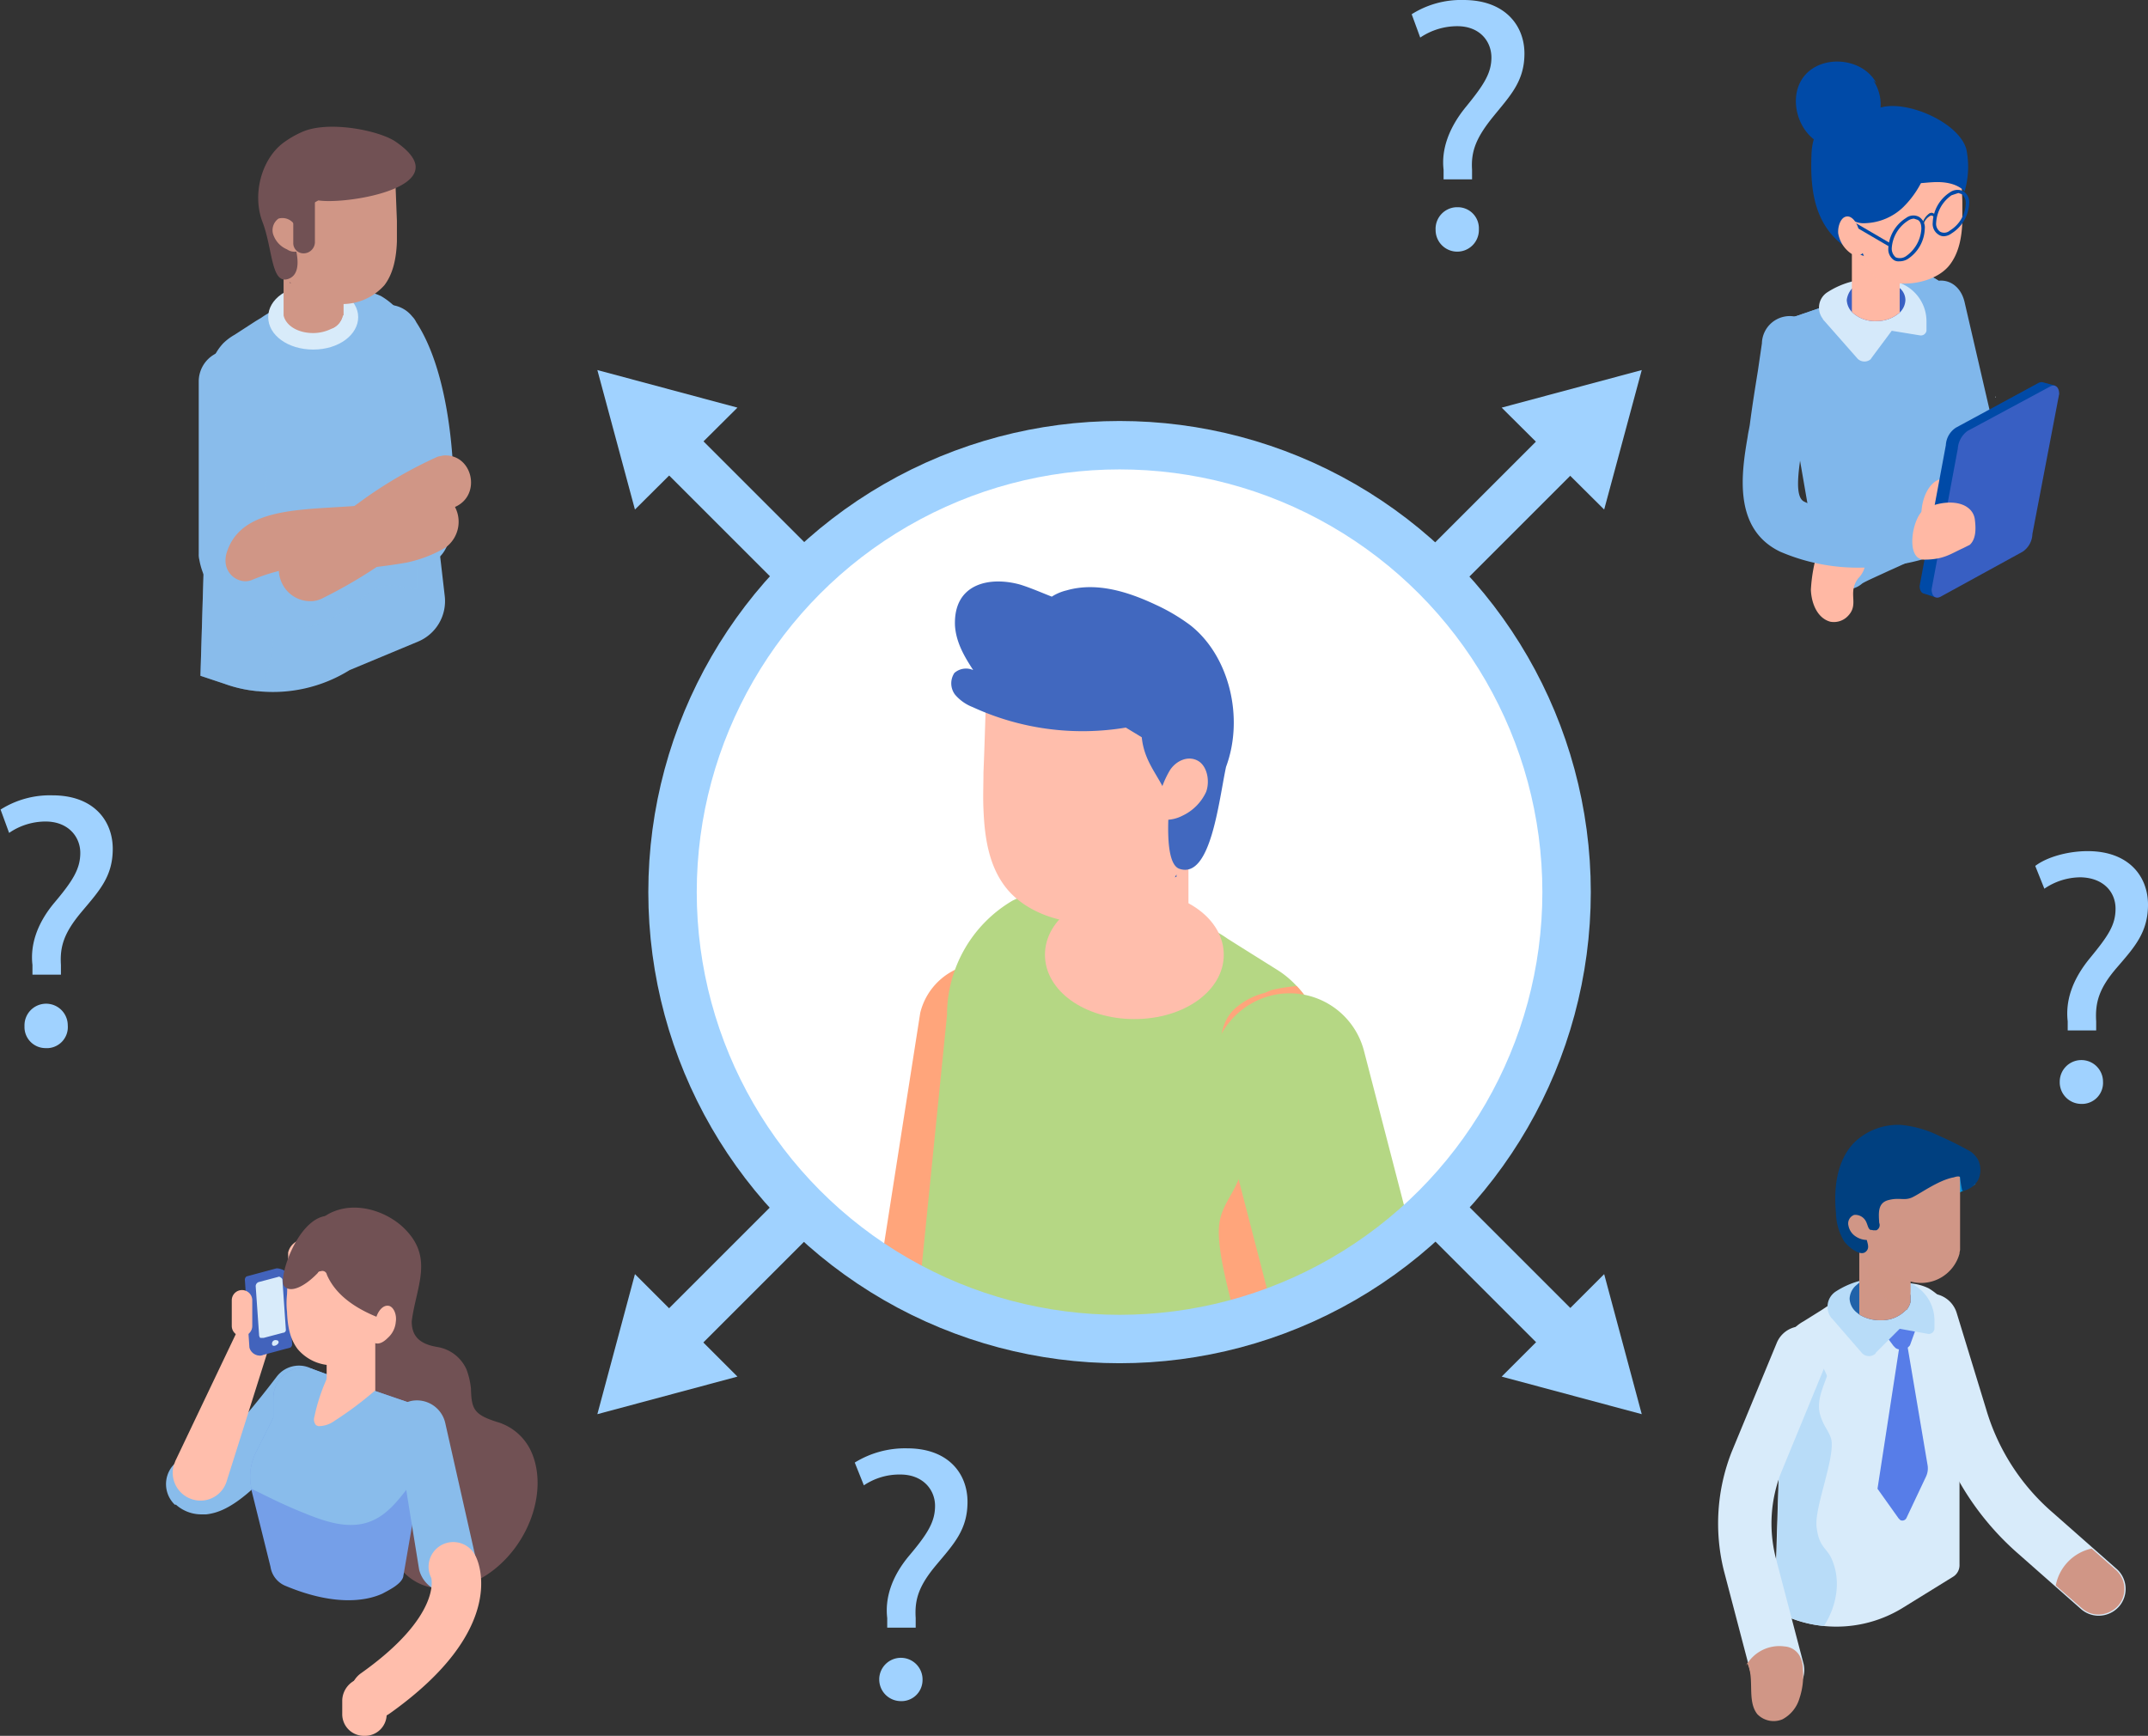 <svg xmlns="http://www.w3.org/2000/svg" viewBox="0 0 377.2 304.9"><rect x="0" y="0" width="377.2" height="304.9" fill="#333333" stroke="none"/><defs/><defs><clipPath id="a"><circle cx="196.6" cy="156.7" r="78.5" fill="none"/></clipPath></defs><path fill="#a0d2ff" d="M253.5 31.5v-1.7c-.4-3.4.8-7.2 3.9-11s4.5-5.9 4.5-8.7-2-5.5-6-5.5a11.6 11.6 0 00-6.5 2l-1.5-4.1A16.2 16.2 0 01257 0c7.3 0 10.7 4.5 10.7 9.4s-2.5 7.4-5.5 11.1-3.9 6.1-3.7 9.3v1.7zm-1.4 8.9a3.8 3.8 0 013.6-4h.2a3.7 3.7 0 013.8 3.6v.4a3.8 3.8 0 11-7.6 0zM5.7 171.2v-1.7c-.4-3.4.7-7.2 3.9-11s4.5-5.9 4.5-8.7-2.1-5.5-6.1-5.5a11.3 11.3 0 00-6.4 2l-1.5-4.1a16.2 16.2 0 019.1-2.5c7.3 0 10.6 4.5 10.6 9.4s-2.4 7.4-5.5 11.1-3.8 6.1-3.6 9.3v1.7zm-1.4 8.9a3.8 3.8 0 017.6 0 3.7 3.7 0 01-3.4 4h-.4a3.7 3.7 0 01-3.8-3.6v-.4zM155.8 285.9v-1.7c-.4-3.4.7-7.2 3.9-11s4.5-5.9 4.5-8.7-2.1-5.5-6.1-5.5a11.2 11.2 0 00-6.4 1.9l-1.6-4a16.8 16.8 0 019.2-2.5c7.3 0 10.6 4.5 10.6 9.4s-2.4 7.4-5.5 11.1-3.8 6.1-3.6 9.3v1.7zm-1.4 8.9a3.8 3.8 0 017.6.4 3.7 3.7 0 01-3.9 3.6 3.8 3.8 0 01-3.7-3.9zM363.1 181v-1.6c-.4-3.5.7-7.2 3.9-11.1s4.5-5.8 4.5-8.7-2.1-5.4-6.1-5.5a11.3 11.3 0 00-6.4 2l-1.6-4c2.1-1.6 5.8-2.6 9.2-2.6 7.3 0 10.6 4.5 10.6 9.4s-2.4 7.5-5.5 11.1-3.8 6.1-3.6 9.4v1.6zm-1.4 9a3.8 3.8 0 017.6 0 3.7 3.7 0 01-3.5 3.9h-.4a3.8 3.8 0 01-3.7-3.7z"/><path fill="none" stroke="#a0d2ff" stroke-miterlimit="10" stroke-width="8.504" d="M275.4 77.9L117.9 235.4"/><path fill="#a0d2ff" d="M263.7 71.6l24.6-6.6-6.6 24.5-18-17.9zM111.5 223.8l-6.6 24.6 24.6-6.6-18-18z"/><path fill="#80b7eb" d="M323.3 103.4a4.6 4.6 0 01-3-2.6 7.3 7.3 0 012.2-8.4 34.8 34.8 0 016.6-3.5c3.6-1.6 9-4 11.1-6.1a2.3 2.3 0 00.6-2.5l-.3-.8-5-21.9c-.7-3.2.8-6.7 3.5-7.9s5.3.3 6 3.4l5 21.6a17.7 17.7 0 01-4.1 17.3c-3.6 3.5-9.6 6.2-14.3 8.3-1.7.8-4 1.8-4.6 2.2a4.1 4.1 0 01-3.7.9z"/><path fill="#ffb8a4" d="M326.3 101.6a4.3 4.3 0 00.6-5.4 5.5 5.5 0 00-3.9-2 3 3 0 00-2.9 1.2 5.8 5.8 0 00-1.2 2.5 28.2 28.2 0 00-.9 5.7c.1 2.5 1.2 5 3.4 5.6a3.4 3.4 0 002.9-.8c2.4-2.2 0-4.1 2-6.8z"/><path fill="#714e51" d="M332.7 40.9c-.1 0-.1 0-.1.1v-.3c0 .1 0 .2.1.2z"/><path fill="#ffb8a4" d="M334.9 48.1h.3l-.9-.9z"/><path fill="#80b7eb" d="M312.2 62l1.8 6.8 3.6 20.8c.4 1.4 2.8 2.5 4.1 3.1 3.3 1.7 9.7 2.5 19.2-1.5a5.5 5.5 0 002.9-3.7l3.7-15.4v-.3a11.3 11.3 0 00-1-7l-3.5-6.6v-3.6c0-4.2-3.7-7.3-7.5-6.1l-3.3 1.2-9.1 3.2-7.9 2.7a5.3 5.3 0 00-3 6.4z"/><path fill="#80b7eb" d="M312.2 62l1.8 6.8c.9 1.1 1.8 2.3 2.8 3.4s3.9 4.8 6.6 6.1c4.5 2.1 9.6.4 14.1-1.5l8.3-3.8 1.7-.9v-.3a11.3 11.3 0 00-1-7l-3.5-6.6v-3.6c0-4.2-3.7-7.3-7.5-6.1l-3.3 1.2-9.1 3.2-7.9 2.7a5.3 5.3 0 00-3 6.4z"/><path fill="#d5e9fa" d="M320.3 56.3l5.9 6.7a1.7 1.7 0 002.3.1l.2-.3 3.5-4.7 4.9.8a1 1 0 001.2-.8v-1.7a7.2 7.2 0 00-5.7-7 13.4 13.4 0 00-3.5-.4 14.6 14.6 0 00-8.3 2.4 3.2 3.2 0 00-.7 4.6c0 .1.1.2.2.3z"/><path fill="#385fc3" d="M324.3 52.7a3.3 3.3 0 00.9 2.1 5.8 5.8 0 004.3 1.6 6.1 6.1 0 004.1-1.5 3.2 3.2 0 001-2.2 2.8 2.8 0 00-1-2.1c-.1-.1-.1-.2-.2-.2a5 5 0 00-2.9-1.2h-1a6.6 6.6 0 00-4.3 1.5 3.7 3.7 0 00-.9 2z"/><path fill="#ffb8a4" d="M325.2 41.7v13.1a5.8 5.8 0 004.3 1.6 6.1 6.1 0 004.1-1.5V41.7z"/><path fill="#ffb8a4" d="M333.3 54.5l-2.7-3.9-.6-.8-3.6-5.2-.7-1.1h.6l3.3.2a53.3 53.3 0 014 4.2z" opacity=".71"/><path fill="#80b7eb" d="M327.1 99.7a38.9 38.9 0 0010.7-1.5 4.8 4.8 0 003.2-6 4.8 4.8 0 00-6.1-3.2c-5.6 1.7-13.4 1.4-18.1-.9-1.6-.8-1.1-4.9-.3-9.8.1-.9.3-1.7.4-2.5.4-3.1.9-6.2 1.4-9.3l.7-4.7a4.9 4.9 0 10-9.6-1.5l-.7 4.8c-.5 3.1-1 6.2-1.4 9.3-.1.8-.3 1.5-.4 2.3-1.1 6.4-2.6 16.2 5.7 20.2a34.5 34.5 0 0014.5 2.8z"/><path fill="#d5e9fa" d="M350.4 69.6v.2h.1z"/><path fill="#ffb8a4" d="M339.5 95.1a31.5 31.5 0 001.5-11c-2 .3-3.6 3.1-3.6 6.4a7.9 7.9 0 001.9 5.5 2.9 2.9 0 01.2-.9z"/><path fill="#004aa7" d="M358.9 67.2l1.9.5c.1 0 .1.1.1.2l-21.1 37-1.8-.6 3.7-17.6z"/><path fill="#004aa7" d="M353.1 96.3l-14.4 7.8c-.9.5-1.6 0-1.6-1.2l4.6-24.7a3.9 3.9 0 011.8-3.1l14.4-7.8c.9-.5 1.6.1 1.6 1.3l-4.6 24.6a3.9 3.9 0 01-1.8 3.1z"/><path fill="#385fc3" d="M355.2 96.9l-14.4 7.9c-.9.5-1.6-.1-1.6-1.3l4.6-24.7a4.2 4.2 0 011.7-3.1l14.5-7.8c.9-.5 1.6.1 1.6 1.3l-4.7 24.6a3.9 3.9 0 01-1.7 3.1z"/><path fill="#ffb8a4" d="M345.6 89.2c-1.9-1.5-5.6-1-7.7.3s-3.4 8.8 0 8.8 4.6-1 6.8-2l1.2-.6c1.1-1 1.1-2.8.9-4.4a3 3 0 00-1.2-2.1z"/><path fill="#004aa7" d="M318.1 27.3c.2-8.9 8.2-6.9 15.7-6.3a7.8 7.8 0 012.1.4 5.1 5.1 0 011.6.9c4.4 3.3 7.4 8.4 6.8 13.5-1.1 9.6-14.7 13.2-21.9 6.2-4-3.9-4.5-9.5-4.3-14.7z"/><path fill="#ffb8a4" d="M344.6 38.9c-.1 2.8-.6 5.5-2.2 7.6s-4.7 3.2-7.5 3.3a8.7 8.7 0 01-4.5-1c-2.5-1.5-3.7-4.8-4.3-7.9a14.9 14.9 0 01-.5-3.6 11.3 11.3 0 015.5-10.7 17.4 17.4 0 017.7-2.4 6.5 6.5 0 013.9.4 3.6 3.6 0 011.6 2.2 1.7 1.7 0 010 1l.3 7.6z"/><path fill="#004aa7" d="M328 20.5c2.7-4.6 15.7 0 17.3 5.7a15.4 15.4 0 01-.3 7.4c-1.4-1.4-3.5-1.7-5.5-1.6s-3.9.5-5.8-.1a8.2 8.2 0 01-4.8-4.5c-1.7-3.3-1.8-5.5-.9-6.9z"/><path fill="#004aa7" d="M329.5 14.6c-2.4-4.5-9.6-5.1-12.7-1.2s-.9 10.8 3.9 12.2a7.8 7.8 0 009.1-4.6 7.7 7.7 0 00-3.6-9.4zM338.2 30.2a17 17 0 01-4 6.2 10.1 10.1 0 01-6.6 2.8 4 4 0 01-3.1-1.1 5.3 5.3 0 01-.8-1.7 11.1 11.1 0 01.5-7.2 8 8 0 015.3-4.7 9.2 9.2 0 017.4 1.4c1.5 1 2.9 2.7 2.5 4.5zM324.37 38.995l.303-.518 7.236 4.228-.303.518z"/><path fill="#ffb8a4" d="M328.3 42.4a.6.6 0 01-.6 0c0-.1 0-.1-.1-.2zM324 38.1c1-.4 1.9.7 2.3 1.9a13.4 13.4 0 00.7 1.8 1.3 1.3 0 00.7.6 2 2 0 01-1.1 2.4c-.8.3-1.6-.2-2.3-.9a5.4 5.4 0 01-1.5-2.9c-.1-1.2.4-2.6 1.2-2.9z"/><path fill="#f6af00" d="M339.8 38.5c-.2-.6-.6-.8-1-.5a2.5 2.5 0 00-1.1 1.7h-.2a3.2 3.2 0 011.3-2.2c.5-.3 1 0 1.2.7z"/><path fill="#004aa7" d="M339.8 38.5c-.2-.6-.6-.8-1-.5a2.5 2.5 0 00-1.1 1.7h-.2a3.2 3.2 0 011.3-2.2c.5-.3 1 0 1.2.7z"/><path fill="#004aa7" d="M332.6 45.7a2.3 2.3 0 01-1-2.1 6.6 6.6 0 013.1-5.3 2.1 2.1 0 012.3-.2 2.2 2.2 0 011 2.1 6.6 6.6 0 01-3 5.3 2.8 2.8 0 01-1.5.4 1.5 1.5 0 01-.9-.2zm2.4-6.9a6.2 6.2 0 00-2.8 4.8 2 2 0 00.7 1.6 1.9 1.9 0 001.8-.2 6.3 6.3 0 002.7-4.8c0-.8-.2-1.4-.7-1.6l-.6-.2a2.1 2.1 0 00-1.1.4zM340.4 41.2a2.2 2.2 0 01-1-2.1 6.6 6.6 0 013-5.3 2.3 2.3 0 012.4-.2 2.3 2.3 0 011 2.1 6.6 6.6 0 01-3.1 5.3 2.4 2.4 0 01-1.4.5 1.6 1.6 0 01-.9-.3zm2.3-6.9a6.3 6.3 0 00-2.7 4.8 1.7 1.7 0 00.7 1.6 1.5 1.5 0 001.7-.2 5.8 5.8 0 002.8-4.8 2 2 0 00-.7-1.6l-.6-.2z"/><path fill="none" stroke="#a0d2ff" stroke-miterlimit="10" stroke-width="8.504" d="M117.9 77.9l157.5 157.5"/><path fill="#a0d2ff" d="M111.5 89.5L104.9 65l24.6 6.6-18 17.9zM263.7 241.8l24.6 6.6-6.6-24.6-18 18z"/><circle cx="196.6" cy="156.7" r="78.5" fill="#fff"/><g clip-path="url(#a)"><path fill="#ffbeac" d="M145 309l9.2-44v-.2a29.3 29.3 0 00-.7-14.7 137.9 137.9 0 0116.9-10.2l.5 1.4.3.8a49.6 49.6 0 012.6 11.4 114.2 114.2 0 00-.2 11.7c-.1 1.2-.3 2.4-.5 3.6l-9.2 44.1a9.6 9.6 0 01-8.5 7.7 14.2 14.2 0 01-2.9-.2A9.7 9.7 0 01145 309z"/><path fill="#ffa57b" d="M151.4 243.1l10.2-65.2a11.4 11.4 0 0122.4 4L173.4 243l2-.4a87.7 87.7 0 00-1.7 23.4l-1.3.3a16.9 16.9 0 01-16.5-2.6 1.8 1.8 0 00-.7-.5c-4.5-4-4.9-14.2-3.8-20.1z"/><path fill="#4568c3" d="M192.1 238.6l30.6 10.6 12.2 14-3.6 87.9L227 428a7.3 7.3 0 01-7.3 7.3h-5a7.3 7.3 0 01-7.3-6.7l-7.7-91.7.3-34.8-9.2-5.4-10.1 62 10.6 54a7.2 7.2 0 01-6.9 7.5h-.8l-3.5-.3a7 7 0 01-6.5-6l-20.2-53.5a36.5 36.5 0 01-1.6-16.7l14.5-91.4z"/><path fill="#b5d784" d="M166.3 178.3l-7.5 74.5a15.1 15.1 0 009 15.3l19.8 8.7a46.5 46.5 0 0029.3 6.7 47.1 47.1 0 0010.5-2.4l7.5-2.6-2.8-94.8a15.8 15.8 0 00-4.4-10.5 16.4 16.4 0 00-3.5-2.9l-6.7-4.2-1.9-1.2c-5-3.5-14.9-7.2-23.7-8.3l-5.1-.3a18.7 18.7 0 00-9 1.9 23.3 23.3 0 00-11.5 20.1z"/><path fill="#ffa57b" d="M216.9 283.5a47.1 47.1 0 0010.5-2.4l7.5-2.6-2.8-94.8a15.8 15.8 0 00-4.4-10.5 31.1 31.1 0 00-4.4.7l-1.2.5a12.4 12.4 0 00-5.4 2.9c-3.4 3.4-2.6 9.1-.9 13.6s3.8 9.4 2.5 14-3.4 6.1-4.1 9.5c-1.4 7.1 6.2 25.1 5.4 32.3-.4 4.2-3.4 7.6-5.3 11.3-4 8-2.4 17.9 2.6 25.5z"/><path fill="#ffbeac" d="M199.2 179c8.8 0 15.7-5 15.7-11.3s-6.9-11.3-15.7-11.3-15.7 5-15.7 11.3 6.9 11.3 15.7 11.3z"/><path fill="#ffbeac" d="M189.7 163.4v-19.1a8.7 8.7 0 012.6-6.1 9.1 9.1 0 013.3-2.2 9.6 9.6 0 013.3-.6h1.5a9.6 9.6 0 015.5 2.5 8.6 8.6 0 012.8 6.4v20.1h-.1c-.7 3.1-4.6 5.4-9.4 5.4s-8.8-2.3-9.4-5.4h-.1z"/><path fill="#ffbeac" d="M172.7 142.1c.2 5.2 1 10.2 4.1 14s8.6 5.9 13.7 6a14.6 14.6 0 008.2-1.8c4.6-2.8 6.8-8.8 8-14.5q.6-3.3.9-6.6a26.2 26.2 0 00-.7-7.4 21.6 21.6 0 00-9.4-12.2c-4.3-2.7-9.3-3.9-14.2-4.5-2.4-.3-5-.4-7.2.9a5.8 5.8 0 00-2.8 4 3.7 3.7 0 00-.1 1.8c-.2 4.7-.3 9.3-.5 13.9 0 2.1-.1 4.3 0 6.4z"/><path fill="#4168bf" d="M206.3 138.3h.1v-.4a.6.6 0 01-.1.4zM206.3 138.3l-.4-.2c-.3-.1-.7-.3-.9 0s.1.5.3.5l-.8.8a1.6 1.6 0 001.8-1.1zM206.3 154.1l.3-.5v.4z"/><path fill="#4168bf" d="M167.6 118.2a3.1 3.1 0 013.3-.5c-1.5-2.3-3-4.8-3.2-7.8-.3-7.5 6.2-8.7 11.5-7.2 1.9.6 3.7 1.4 5.5 2.1a8.5 8.5 0 012.6-1.1c5.2-1.5 10.7.2 15.6 2.5a33.7 33.7 0 016.1 3.6c6.9 5.4 9.5 16.3 6.3 24.9-1.3 6.1-2.7 19.8-8.2 17.9-2.9-1-1.7-11.3-1.8-11.6-1.1-4.2-4.3-6.5-4.8-11.5l-2.8-1.7a46.1 46.1 0 01-26.9-3.6 7.7 7.7 0 01-3.1-2.2 3.3 3.3 0 01-.1-3.8z"/><path fill="#ffbeac" d="M203.6 139.8a1.9 1.9 0 00-1.4 2.4 2.8 2.8 0 002.4 1.8 6.3 6.3 0 003-.7 8.6 8.6 0 004.2-4.2c.7-1.9.2-4.6-1.5-5.5s-3.7 0-4.8 1.6a16.6 16.6 0 00-2.1 5.5zM226.7 316.7a9.7 9.7 0 009.2-6.8l13.2-43.1a48.5 48.5 0 00.6-26.7L236 187.3a9.6 9.6 0 10-18.6 4.9l13.7 52.7a30.1 30.1 0 01-.4 16.3l-13.2 43.1a9.5 9.5 0 006.2 11.9c0 .1.1.1.2.1a9 9 0 002.8.4z"/><path fill="#b5d784" d="M243.7 279.2a32.3 32.3 0 01-12.7-1.7 8.9 8.9 0 01-5.6-11.1l1.8-5.9a26.6 26.6 0 00.3-14.8l-14-54a14.1 14.1 0 011-10.1 13.8 13.8 0 018.6-6.7 13.5 13.5 0 0116.4 9.6l14.1 54.4a54.7 54.7 0 01-.6 29.5l-1.4 4.5a9 9 0 01-7.9 6.3z"/><path fill="#4568c3" d="M211.7 288.6l19.5 29.5-15.1 22.1-6.1-25.6 1.7-26z"/></g><circle cx="196.6" cy="156.7" r="78.5" fill="none" stroke="#a0d2ff" stroke-miterlimit="10" stroke-width="8.504"/><path fill="#89bceb" d="M35.4 266h.8c3.6-.4 8.5-2.9 20.2-18.3a4.6 4.6 0 00-.7-6.6l-.2-.2a4.9 4.9 0 00-6.9.9c-8 10.5-11.7 13.4-13.1 14.2a4.9 4.9 0 00-5.2 1.5 5 5 0 00.4 6.8h.2a6.7 6.7 0 004.5 1.7z"/><path fill="#ffbeac" d="M47.5 235.8l-7.7 24.4a4.8 4.8 0 01-5.9 3.2 4.9 4.9 0 01-3.4-6l.3-.8 11.1-23.3z"/><path fill="#4263bc" d="M45.8 238.1l4.3-1.7a.7.7 0 00.3-.6v-12c0-.6-1.4-1.1-1.9-1l-5.2 1.4a.7.7 0 00-.3.6l.8 11.9a1.9 1.9 0 002 1.4z"/><path fill="#4263bc" d="M45.8 238.1l5.2-1.4a.7.7 0 00.3-.6l-.8-11.9c0-.6-.6-1.2-1.1-1.1l-5.2 1.5c-.2 0-.3.2-.3.5l.8 11.9c0 .6.6 1.2 1.1 1.1z"/><path fill="#d8ebfa" d="M50.2 233.6l-.6-8.7a.5.5 0 00-.3-.5.4.4 0 00-.5-.1l-3.4.9a.8.8 0 00-.5.7l.6 8.6a.8.8 0 00.2.5h.6l3.4-.9a.5.5 0 00.5-.5zM48.9 235.9a1 1 0 01-.8.5c-.3 0-.4-.3-.3-.6a.6.6 0 01.7-.4c.3 0 .5.2.4.5z"/><path fill="#ffbeac" d="M42.5 234.7a1.8 1.8 0 001.8-1.8v-4.5a1.8 1.8 0 00-1.8-1.8 1.8 1.8 0 00-1.8 1.8v4.5a1.8 1.8 0 001.8 1.8z"/><path fill="#715154" d="M54.4 222.9a3.4 3.4 0 01.1-1c.2-4-.1-7.4 4.1-9.1s9.1 0 12 2.6c5.8 5.3 2.5 10.4 1.7 16.7 0 2.7 1.5 4 4.5 4.5a6.8 6.8 0 015.1 3.9 13 13 0 01.8 3.4c.1 3.6.5 4.6 4.7 5.9a9.5 9.5 0 015.9 5.2c2.9 6.5-.1 15.8-6.8 20.9s-14.6 3.9-17.5-2.6a15 15 0 01-.7-9.1c1.2-5.3.6-6.2-1.7-8.2a6 6 0 01-1.9-2.5 10 10 0 01-.2-7.6c1.1-3.6.9-5.9-.9-7.2a17.9 17.9 0 00-3.9-1.3 7.3 7.3 0 01-5.4-4.2c-1.5-3.5-.3-6.8.1-10.3z"/><path fill="#715154" d="M57.3 233.6h.1v-.2c.1 0 .1.1 0 .2z"/><path fill="#759fe8" d="M75.6 252.4l-1.6 6.1-3.2 18.5c-.4 1.3-2.5 2.3-3.6 2.9-3 1.4-8.7 2.2-17.2-1.4a4.3 4.3 0 01-2.5-3.3l-3.4-13.7v-.3a9.5 9.5 0 01.9-6.2l3-6v-3.2a5.4 5.4 0 015.2-5.6l1.5.2 3 1.1 8.1 2.8 7 2.4a4.9 4.9 0 012.8 5.7z"/><path fill="#89bceb" d="M75.6 252.4l-1.6 6.1-2.5 3c-1.7 2.2-3.5 4.4-5.9 5.5-4 1.9-8.5.3-12.6-1.4-2.5-1-5-2.2-7.4-3.4l-1.5-.7v-.3a9.5 9.5 0 01.9-6.2l3-6v-3.2a5.4 5.4 0 015.2-5.6l1.5.2 3 1.1 8.1 2.8 7 2.4a4.9 4.9 0 012.8 5.7z"/><path fill="#ffbeac" d="M65.8 244.3a62.4 62.4 0 01-7.1 5.3 4.7 4.7 0 01-2.8.9c-.2-.1-.4-.1-.5-.3a1.5 1.5 0 01-.2-1.3 32.3 32.3 0 012.5-7.4z"/><path fill="#ffbeac" d="M65.9 233.6v10.7l-8.5.7v-11.4h8.5z"/><path fill="#ffbeac" d="M64.4 236.7l-6.9 7.1-.1.6v-7.6l7-.1z"/><path fill="#ffbeac" d="M50.4 230.4c.1 2.5.5 4.8 1.9 6.6a8 8 0 006.5 2.8 6.4 6.4 0 003.8-.8c2.2-1.3 3.2-4.2 3.8-6.8a16.5 16.5 0 00.4-3.1 9.8 9.8 0 00-4.7-9.3 15.9 15.9 0 00-6.7-2.1 5 5 0 00-3.4.4 3 3 0 00-1.4 1.9v.8c-.1 2.2-.1 4.4-.2 6.6a13.7 13.7 0 000 3z"/><path fill="#89bceb" d="M77.4 279.6a5.4 5.4 0 01-3.8-3.9l-3.8-23.5c-.6-2.7-.4-5.4 2.3-6.1a5.1 5.1 0 016.1 3.9l5.3 23.5a5.2 5.2 0 01-3.8 6.1z"/><path fill="#715154" d="M69.6 232.5c-5.8-1.7-10.4-4.4-12.2-8.6a.8.8 0 00-1.1-.6.5.5 0 00-.5.3c-2.3 2.4-4.8 3.6-5.9 2.3s2.2-11.5 7.2-12.3c10.2-1.7 16.3 9 14.3 17.8z"/><path fill="#ffbeac" d="M68.4 301a4.3 4.3 0 11-5-7.1c14.1-10 12.4-16.7 12.3-16.8a4.3 4.3 0 017.8-3.8c.7 1.3 5.6 13-15.1 27.7z"/><path fill="#ffbeac" d="M64 304.9a3.8 3.8 0 003.9-3.7v-2.6a3.8 3.8 0 00-3.9-3.9 4.1 4.1 0 00-3.9 3.9v2.4a3.8 3.8 0 003.9 3.9zM64.3 233.6h.5c.1 0 .1-.1.1-.2z"/><path fill="#ffbeac" d="M68.4 229.4c-1-.3-1.9.7-2.3 1.9a4.9 4.9 0 01-.6 1.7c-.2.3-.4.6-.7.6a2.1 2.1 0 001 2.3c.8.3 1.6-.2 2.3-.9a4.2 4.2 0 001.4-2.8c.2-1.2-.3-2.5-1.1-2.8z"/><path fill="#89bceb" d="M72.7 99.5c-6.2.6-15.3-4.9-21.7-8a5.4 5.4 0 01-2.7-7.3 5.6 5.6 0 017.4-2.6l13.2 6.3c-.2-8-3-22-5-25.4a5.4 5.4 0 01.8-7.7 5.4 5.4 0 017.7.8 3.6 3.6 0 01.7 1c5.3 8.1 6.7 22.1 6.6 31.6s-2.9 10.9-7 11.3z"/><path fill="#89bceb" d="M73.3 63.2l4.8 41.5a7.7 7.7 0 01-4.7 8l-12 5a25.5 25.5 0 01-16.2 3.7 23.2 23.2 0 01-5.8-1.3l-4.2-1.4 1.5-49.8v-2.7a9.3 9.3 0 012.5-5.9 9.5 9.5 0 012-1.5l3.7-2.4 1-.6c2.8-2 8.3-4 13.2-4.6a13.2 13.2 0 012.8-.2 10.9 10.9 0 015 1 13 13 0 016.4 11.2z"/><path fill="#89bceb" d="M69 91.2c-4.3 2-8.5 4.3-12.9 5.9s-9.8 3.7-11.5-.7 2.9-9.2 2.1-13.3c-.4-1.8-1.8-3.3-2.3-5.2s.5-5.2 1.4-7.7a1.2 1.2 0 00-.7-1.5 22.5 22.5 0 00-7.3-.9 1.1 1.1 0 00-1.1 1.1l-1.5 49.8 4.2 1.4a23.2 23.2 0 005.8 1.3 15.9 15.9 0 002.6-10.6 21.8 21.8 0 0014.7-4.9c1.6-1.2 3.1-2.8 5.1-3a11.6 11.6 0 013.7.3 6.8 6.8 0 002 .2V89.6a31.6 31.6 0 00-4.3 1.6zm-25.2 7.5l.2 3.6a2.7 2.7 0 01-.3-1.2 9.7 9.7 0 01.1-2.4z" opacity=".44"/><path fill="#89bceb" d="M59.2 90.9c-4.9 3-9.5 6.2-11.5 6.6a1.2 1.2 0 01-1.1-.8L45.9 67a5.5 5.5 0 00-11 0v30.3a3.4 3.4 0 00.1 1 12.3 12.3 0 0011.9 10.2h.2c3.1 0 7.1-1.8 13.8-5.7a59.9 59.9 0 01-1.7-11.9z"/><path fill="#d09686" d="M80 89c4.6-2.1 3-9.3-2.1-9l-1 .2a75.5 75.5 0 00-14 8.2 91.2 91.2 0 01-10.7 6.7 5.4 5.4 0 00-2.7 7.3 5.5 5.5 0 005 3.2 4.6 4.6 0 002.3-.6A84.4 84.4 0 0069 97.6 25.9 25.9 0 0180 89z"/><path fill="#d8ebfa" d="M55 61.4c-4.4 0-7.9-2.5-7.9-5.7s3.5-5.6 7.9-5.6 7.9 2.5 7.9 5.6-3.4 5.7-7.9 5.7z"/><path fill="#d09686" d="M60.3 44.3v11.1h-.1a3.2 3.2 0 01-1.9 2.3 7.3 7.3 0 01-3.3.8c-2.7 0-4.8-1.3-5.2-3.1V44.3a4.9 4.9 0 011.5-3.4 5.7 5.7 0 013-1.5h.9l1.8.3a5 5 0 011.9 1.3 4.8 4.8 0 011.3 2.3 3.4 3.4 0 01.1 1z"/><path fill="#d09686" d="M60.3 44.3v11.1h-.1a3.2 3.2 0 01-1.9 2.3l-7-11.5-1.5-1.9a4.9 4.9 0 011.5-3.4 5.7 5.7 0 013-1.5h.9l1.8.3a5 5 0 011.9 1.3 4.8 4.8 0 011.3 2.3 3.4 3.4 0 01.1 1z"/><path fill="#d09686" d="M69.7 42.4c-.1 2.8-.6 5.6-2.2 7.7a9.9 9.9 0 01-7.7 3.3 7.9 7.9 0 01-4.5-1c-2.6-1.5-3.8-4.9-4.4-8a15.7 15.7 0 01-.5-3.7 11.2 11.2 0 01.4-4.1 11.6 11.6 0 015.2-6.7 17.9 17.9 0 017.8-2.5 6.9 6.9 0 014 .4 3.5 3.5 0 011.6 2.3 1.7 1.7 0 010 1l.3 7.7z"/><path fill="#715154" d="M51.1 41H51v-.3c0 .2 0 .3.1.3zM51.1 41h.2a.5.5 0 01.5 0c.1.1 0 .2-.1.3l.4.4a.8.8 0 01-1-.7zM51.1 49.8l-.2-.3v.2z"/><path fill="#715154" d="M72.9 30c.4-1.4-.5-3.1-3.4-5.1S57.6 21.1 53 23.2a16.8 16.8 0 00-3.4 2c-3.8 3-5.3 9.1-3.5 13.8s1.5 11 4.5 10 1-6.3 1-6.5c.7-2.3 2.4-3.6 2.7-6.4l1.6-.9c3.8.6 15.9-1.1 17-5.2z"/><path fill="#d09686" d="M52.6 41.9c.5 0 .9.7.7 1.3a1.3 1.3 0 01-1.3 1 2.3 2.3 0 01-1.6-.4 4.3 4.3 0 01-2.3-2.3 2.5 2.5 0 01.8-3.1 2.5 2.5 0 012.7.9 11.5 11.5 0 011.1 3.1zM79.7 88.7a4.9 4.9 0 00-6.6-2.2l-.4.2c-2.7 1.8-8.9 2.1-13.9 2.4-8.5.5-16.6 1-18.9 7.7a4.7 4.7 0 00-.3 1.7 3.6 3.6 0 003.4 3.6 3.2 3.2 0 001.4-.3c4.4-1.8 9.1-2.8 13.9-1.7h1.4a92.6 92.6 0 0011.8-1.3 22.8 22.8 0 006.7-2.6 5.6 5.6 0 001.5-7.5z"/><path fill="#715154" d="M53.4 44.5a1.8 1.8 0 01-1.9-1.7v-9a2 2 0 011.9-1.9 2.1 2.1 0 011.9 1.9v8.8a2 2 0 01-1.9 1.9z"/><path fill="#d8ebfa" d="M368.5 283.8a4.8 4.8 0 003.6-1.6 4.7 4.7 0 00-.5-6.7l-11-9.7a38.2 38.2 0 01-11.8-18.2l-5.2-17a4.8 4.8 0 00-5.9-3.2 4.9 4.9 0 00-3.1 5.9l5.2 17.1a49 49 0 0014.6 22.5l11 9.7a4.7 4.7 0 003.1 1.2z"/><path fill="#d09686" d="M367.3 272l4.2 3.7a4.5 4.5 0 01.5 6.3 4.8 4.8 0 01-3.5 1.6 4.4 4.4 0 01-2.9-1.1l-4.6-4a8.2 8.2 0 016.3-6.5z"/><path fill="#d8ebfa" d="M344.1 235.8v39a2.4 2.4 0 01-1.2 2.2l-8.9 5.5a22.2 22.2 0 01-13.8 3.1 21.3 21.3 0 01-5-1.1l-3.6-1.3 1.4-44.8a7.7 7.7 0 012-5 7 7 0 011.7-1.3l3.2-2 .9-.6a27.8 27.8 0 0111.2-3.9l2.4-.2a9 9 0 014.3.9 11.2 11.2 0 015.4 9.5z"/><path fill="#b8dcf8" d="M313 238.4a6.6 6.6 0 01.1-1.4c1.8-1.5 3.6-1.6 5.1.2a17.6 17.6 0 012.6 4.4v.2c-.8 2.2-1.8 4.4-1.2 6.6s1.6 2.9 2 4.5c.6 3.4-3 11.9-2.6 15.3s1.6 3.6 2.5 5.3c1.9 3.9 1.1 8.5-1.2 12.1a21.3 21.3 0 01-5-1.1l-3.6-1.3z"/><path fill="#d8ebfa" d="M312.1 298.1l1.2-.2a4.7 4.7 0 003.4-5.7l-4.9-18.7a24.5 24.5 0 011-14.9l7.9-19.2a4.8 4.8 0 00-2.6-6.1 4.7 4.7 0 00-6.1 2.6l-7.9 19.1a34.4 34.4 0 00-1.4 20.8l4.9 18.7a4.6 4.6 0 004.5 3.6z"/><path fill="#d09686" d="M306.8 292.1c1.4 2.7-.1 6.6 1.8 9a4 4 0 004.4.9 6.1 6.1 0 003-3.7 12.6 12.6 0 00.6-5.1 5 5 0 00-.6-2.4 3.3 3.3 0 00-2.6-1.6 6.7 6.7 0 00-6.8 3.4z"/><path fill="#577de8" d="M336.7 232.7l-1.3 3.6a1.9 1.9 0 01-2.5.5l-.4-.4-2.3-3.1z"/><path fill="#b8dcf8" d="M321.8 231.7l5.2 6a1.7 1.7 0 002.3.1l.2-.3 4.1-4.1 5 .9a1 1 0 001.1-.9v-1.5a7.2 7.2 0 00-5.7-7 13.2 13.2 0 00-3.4-.4 14.6 14.6 0 00-8.3 2.4 3.2 3.2 0 00-.7 4.6z"/><path fill="#2062a9" d="M324.8 228.1a3.3 3.3 0 001.2 2.4l.5.4a6.9 6.9 0 003.7 1 5.9 5.9 0 004.5-1.8h.1a3.7 3.7 0 00.7-1.4v-1.1a3.7 3.7 0 00-.7-1.4 5.8 5.8 0 00-4.6-1.9 6.9 6.9 0 00-3.7 1l-.7.6a3.3 3.3 0 00-1 2.2z"/><path fill="#0091dc" d="M346.9 208c-.8.6-5.6 2.8-5.6 2.8l-1.1-5.8a15.1 15.1 0 012.6-1.8c.7-.2 2.9 1.6 2.9 1.6z"/><path fill="#d09686" d="M326.5 219.9v11a6.9 6.9 0 003.7 1 5.9 5.9 0 004.5-1.8h.1a3.7 3.7 0 00.7-1.4V220a4.1 4.1 0 00-1.4-3.1 3.8 3.8 0 00-2.5-1.3h-.8l-1.5.4a3.6 3.6 0 00-1.6 1.1 4 4 0 00-1.2 2.8z"/><path fill="#d09686" d="M334.9 229c-3.8-.2-6.9-2.6-6.9-5.6v-9.6a13.5 13.5 0 012.8-.4h.9a2.8 2.8 0 011.3.4l.5.3.2.2.5.5a5.1 5.1 0 011.3 3.4v8.6z" opacity=".4" style="isolation:isolate"/><path fill="#d09686" d="M328.2 222.3a11.4 11.4 0 01-1.7-5.4c-.3-1.6-2.5-.9-2.5-2.6s1.1-2.4 1.6-3.4a7.8 7.8 0 012.4-3 18.6 18.6 0 014.6-1.9 34.1 34.1 0 015.4-1l.5-1.8h5.7v16.3c0 .2-.1.4-.1.7a7 7 0 01-8.6 4.9l-.7-.2z"/><path fill="#004080" d="M346.1 202.3a58.5 58.5 0 00-5.6-2.8 19.2 19.2 0 00-6.6-1.9 11 11 0 00-8.4 3.2c-3 3.2-3.5 8-3.1 12.2a10.2 10.2 0 001.3 4.8c.4.8 2.8 3 3.9 2.1s-.2-2.1.2-3.3.1-.3.3-.4a.8.8 0 01.8-.1h.6a1 1 0 00.5-1.3c-.1-1.7-.3-3.5 1.6-4s2.7.1 4-.4 4.7-3.1 7.5-3.6c.3-.1 1-.3 1.1 0a16.7 16.7 0 00.4 2.4 3.9 3.9 0 002.8-2 4.1 4.1 0 00-.1-3.6 4.9 4.9 0 00-1.2-1.3z"/><path fill="#d09686" d="M325.6 213.4a2.1 2.1 0 012.1 1.2c.2.4.3.9.5 1.2a1 1 0 00.7.4 1.4 1.4 0 01-1 1.6 3.6 3.6 0 01-2-.6 2.9 2.9 0 01-1.3-1.9 1.6 1.6 0 011-1.9z"/><path fill="#577de8" d="M333.7 235.5l1-.6 3.8 22.5a3.4 3.4 0 01-.3 2l-3.4 7.2a.8.8 0 01-1.1.4l-.3-.3-3.7-5.2z"/></svg>